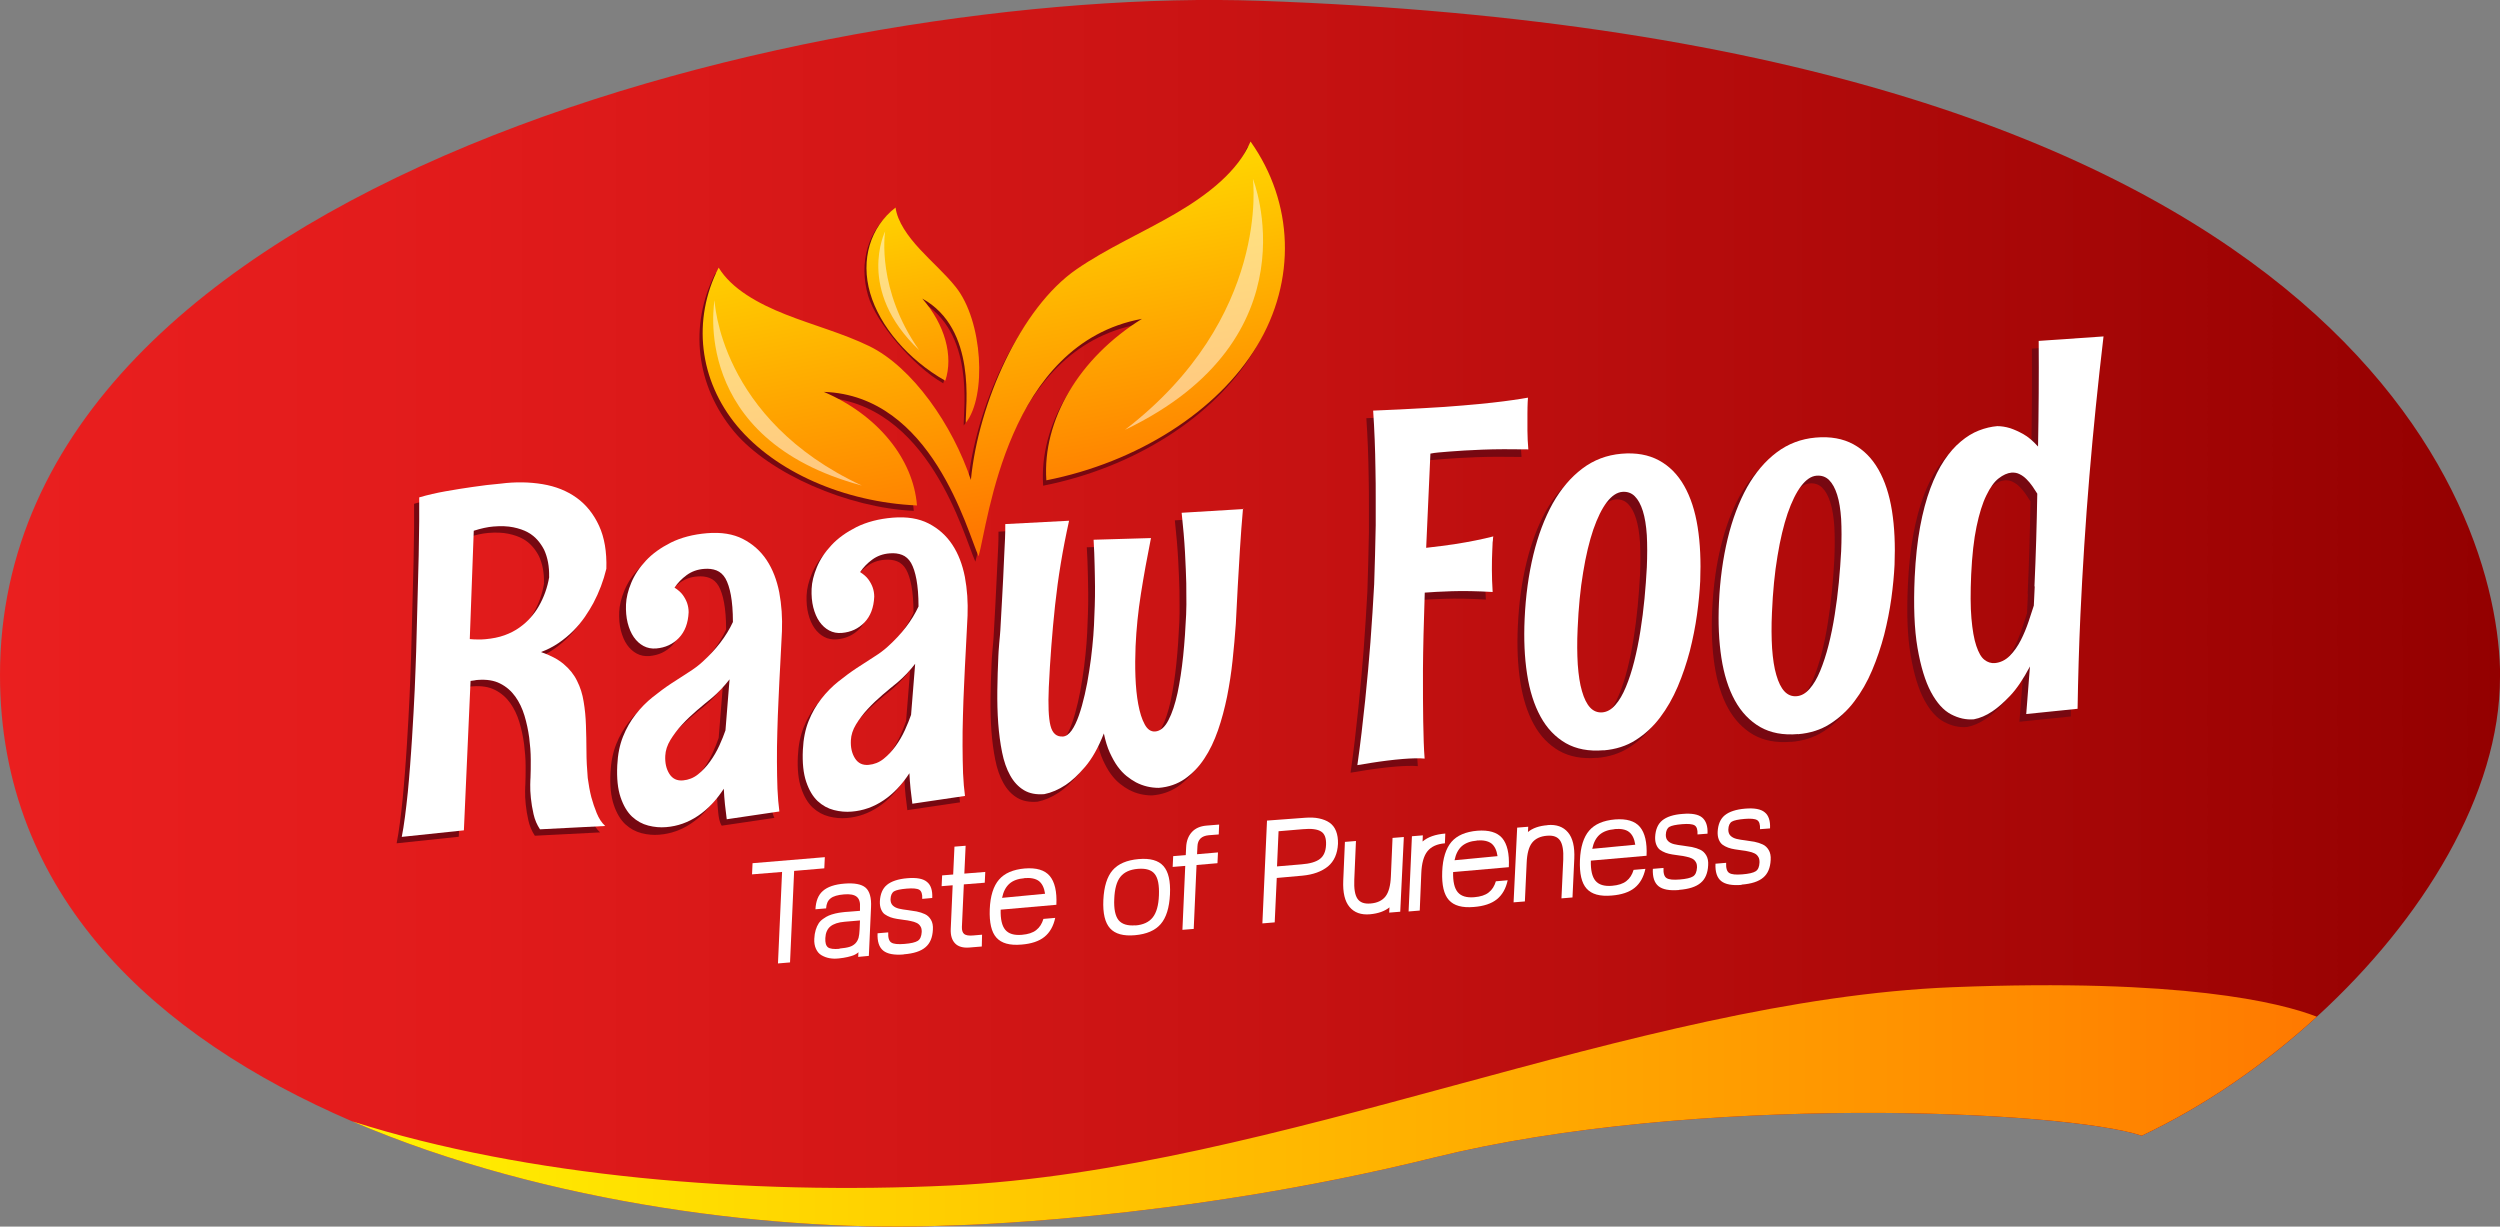 <svg xmlns="http://www.w3.org/2000/svg" xmlns:xlink="http://www.w3.org/1999/xlink" viewBox="0 0 194.77 95.56"><rect x="0" y="0" width="194.77" height="95.56" fill="#808080" stroke="none"/><defs><style>.h,.i{fill:#fff;}.i{opacity:.5;}.j{fill:url(#f);}.k{fill:url(#g);}.l{fill:url(#d);}.m{fill:url(#e);}.n{fill:#770811;}</style><linearGradient id="d" x1="0" y1="47.78" x2="194.77" y2="47.78" gradientTransform="matrix(1, 0, 0, 1, 0, 0)" gradientUnits="userSpaceOnUse"><stop offset="0" stop-color="#ea1f1f"></stop><stop offset=".19" stop-color="#e11b1b"></stop><stop offset=".49" stop-color="#c91313"></stop><stop offset=".87" stop-color="#a20505"></stop><stop offset="1" stop-color="#930000"></stop></linearGradient><linearGradient id="e" x1="27.47" y1="86.16" x2="180.5" y2="86.16" gradientTransform="matrix(1, 0, 0, 1, 0, 0)" gradientUnits="userSpaceOnUse"><stop offset="0" stop-color="#fff200"></stop><stop offset="1" stop-color="#ff7900"></stop></linearGradient><linearGradient id="f" x1="3.05" y1="5.43" x2="12.65" y2="47.17" gradientTransform="translate(66.13 3.11) rotate(2.45)" gradientUnits="userSpaceOnUse"><stop offset="0" stop-color="#fff200"></stop><stop offset=".66" stop-color="#ff7900"></stop></linearGradient><linearGradient id="g" x1="8.7" y1="4.13" x2="18.3" y2="45.87" gradientTransform="translate(66.13 3.11) rotate(2.45)" gradientUnits="userSpaceOnUse"><stop offset="0" stop-color="#fff200"></stop><stop offset=".78" stop-color="#ff7900"></stop></linearGradient></defs><g id="a"></g><g id="b"><g id="c"><g><path class="l" d="M194.77,52.77c0,9.07-6,18.89-14.27,26.44-4.14,3.79-8.84,7.01-13.64,9.27-6.01-2-34.92-3.3-55.13,1.7-20.21,5.01-37.92,5.3-37.92,5.3-12.77,.55-31.13-1.59-46.34-8.11-.01,0-.03,0-.04-.01C12.12,80.77,0,69.75,0,52.59,0,13.77,64.59-1.1,98.07,.06c84.08,2.92,96.71,39.1,96.71,52.7Z"></path><path class="m" d="M180.5,79.21c-4.14,3.79-8.84,7.01-13.64,9.27-6.01-2-34.92-3.3-55.13,1.7-20.21,5.01-37.92,5.3-37.92,5.3-12.77,.55-31.13-1.59-46.34-8.11,13.56,4.31,30.74,5.74,46.56,4.99,25.47-1.2,53.27-14.46,78.12-15.45,17.81-.7,25.46,1.18,28.35,2.3Z"></path><g><g><path class="h" d="M60.61,75.06l.32-7.13-2.34,.19,.04-.87,5.63-.47-.04,.87-2.35,.2-.32,7.13-.94,.08Z"></path><path class="h" d="M65.34,74.67c-.26,.03-.5,.02-.72-.02-.22-.04-.43-.12-.62-.23-.19-.11-.33-.28-.43-.5-.1-.22-.15-.49-.13-.79,.01-.25,.05-.48,.11-.68,.06-.2,.14-.37,.23-.51,.09-.14,.21-.26,.36-.36,.15-.11,.29-.19,.43-.25s.3-.11,.5-.16c.2-.04,.38-.08,.52-.09,.15-.02,.33-.04,.55-.05l.86-.07v-.25c.03-.41-.06-.69-.26-.85-.2-.16-.53-.22-.99-.18-.48,.04-.83,.14-1.04,.31-.22,.17-.33,.43-.35,.78l-.83,.07c.03-.64,.22-1.12,.58-1.43,.36-.32,.92-.51,1.68-.57,.77-.06,1.32,.04,1.64,.31,.32,.27,.47,.79,.43,1.54l-.17,3.78-.83,.08,.02-.38s-.01,.03-.03,.04c-.01,.02-.06,.05-.12,.09-.07,.05-.15,.09-.25,.13-.1,.04-.25,.08-.45,.13-.2,.05-.43,.08-.68,.11Zm.06-.77c.32-.03,.59-.07,.78-.13,.2-.06,.35-.16,.47-.28,.12-.13,.19-.27,.24-.43,.04-.16,.07-.38,.08-.64l.03-.71-1.18,.1c-.51,.04-.89,.17-1.13,.37-.24,.2-.37,.5-.39,.9-.02,.36,.05,.6,.2,.72,.15,.12,.45,.16,.91,.12Z"></path><path class="h" d="M70.4,74.36c-.74,.06-1.27-.04-1.59-.3-.32-.26-.47-.71-.44-1.35l.83-.07c-.02,.41,.06,.68,.24,.79,.18,.12,.52,.15,1.02,.11,.51-.04,.85-.12,1.04-.24,.19-.12,.29-.35,.31-.7,0-.17-.02-.32-.1-.43-.07-.12-.17-.21-.3-.27-.13-.06-.27-.11-.44-.14-.17-.04-.34-.07-.53-.09-.18-.02-.37-.05-.55-.08-.18-.03-.36-.07-.52-.13s-.31-.14-.44-.23c-.13-.09-.22-.23-.29-.4-.07-.17-.1-.38-.09-.61,.03-.57,.21-1,.55-1.28,.34-.28,.87-.46,1.59-.52,.71-.06,1.22,.03,1.52,.28,.31,.24,.45,.67,.42,1.26l-.78,.07c.02-.37-.06-.61-.23-.71-.17-.1-.5-.13-.97-.09-.49,.04-.82,.11-.99,.21s-.27,.31-.28,.62c0,.2,.05,.36,.17,.48,.12,.12,.28,.2,.48,.25,.2,.05,.42,.08,.66,.11,.24,.03,.48,.07,.72,.11,.24,.05,.46,.12,.65,.21,.2,.09,.35,.24,.47,.44,.12,.2,.17,.46,.15,.77-.03,.61-.22,1.07-.58,1.37-.36,.31-.92,.49-1.69,.55Z"></path><path class="h" d="M75.52,73.82c-.49,.04-.87-.07-1.11-.32-.25-.26-.36-.63-.34-1.12l.15-3.41-.86,.07,.04-.84,.86-.07,.1-2.17,.87-.07-.1,2.17,1.63-.13-.04,.84-1.63,.13-.15,3.31c-.01,.27,.05,.45,.18,.56,.13,.1,.37,.14,.69,.11l.7-.06-.02,.92-.97,.08Z"></path><path class="h" d="M82.3,70.49l-4.34,.38c-.02,.74,.1,1.26,.36,1.57,.26,.31,.69,.44,1.29,.39,.48-.04,.86-.16,1.12-.37,.27-.21,.45-.5,.56-.87l.92-.08c-.14,.65-.42,1.14-.84,1.48-.42,.34-1.02,.54-1.79,.6-.91,.08-1.56-.1-1.95-.54-.39-.43-.56-1.17-.52-2.21s.29-1.81,.72-2.31c.43-.5,1.1-.79,2.01-.87,.9-.07,1.55,.12,1.94,.58s.57,1.21,.52,2.25Zm-2.49-2.07c-.5,.04-.89,.18-1.17,.43-.28,.25-.47,.61-.57,1.1l3.35-.32c-.07-.47-.23-.79-.48-.99-.26-.19-.63-.27-1.13-.23Z"></path><path class="h" d="M88.43,72.86c-.91,.08-1.56-.1-1.95-.54-.39-.43-.57-1.17-.52-2.21s.29-1.81,.72-2.31c.43-.5,1.11-.79,2.02-.87,.91-.08,1.55,.1,1.94,.54,.39,.44,.56,1.17,.51,2.21s-.29,1.81-.72,2.31c-.43,.5-1.1,.79-2.01,.87Zm.03-.76c.61-.05,1.06-.26,1.35-.63,.29-.37,.45-.94,.48-1.72,.03-.78-.07-1.34-.33-1.66-.25-.32-.69-.45-1.31-.4-.62,.05-1.07,.26-1.36,.62-.29,.36-.45,.94-.48,1.72-.04,.78,.08,1.33,.33,1.65,.26,.32,.7,.46,1.31,.41Z"></path><path class="h" d="M92.12,72.44l.22-4.98-.98,.08,.04-.84,.98-.08,.03-.61c.02-.49,.17-.88,.44-1.18,.27-.3,.66-.47,1.15-.51l.98-.08-.03,.77-.77,.06c-.57,.05-.87,.34-.89,.87l-.03,.61,1.63-.14-.04,.84-1.63,.14-.22,4.98-.87,.07Z"></path><path class="h" d="M98.35,71.93l.36-8,2.96-.22c.41-.03,.77-.02,1.09,.05s.59,.17,.82,.33c.23,.16,.4,.38,.51,.66,.11,.28,.16,.61,.15,.99h0c-.04,.77-.3,1.36-.78,1.76-.49,.4-1.15,.64-1.98,.72l-2.01,.18-.16,3.46-.95,.08Zm1.14-4.43l1.9-.16c.66-.05,1.14-.19,1.44-.42,.3-.23,.46-.59,.48-1.11s-.11-.86-.39-1.03c-.28-.18-.75-.24-1.41-.18l-1.9,.16-.12,2.74Z"></path><path class="h" d="M106.73,71.23c-.69,.06-1.22-.13-1.59-.57-.37-.44-.53-1.12-.49-2.06l.13-3.01,.86-.07-.13,3.01c-.03,.7,.05,1.2,.25,1.49,.2,.29,.53,.41,1.01,.37,.53-.04,.92-.23,1.17-.55,.25-.32,.39-.84,.42-1.55l.13-3.01,.88-.07-.28,5.82-.86,.07,.02-.41c-.37,.3-.87,.48-1.52,.54Z"></path><path class="h" d="M109.74,71.02l.26-5.87,.85-.07-.02,.48c.41-.35,1-.56,1.77-.62l-.03,.76c-.62,.05-1.07,.26-1.36,.62-.29,.36-.45,.94-.48,1.72l-.12,2.9-.86,.07Z"></path><path class="h" d="M117.55,67.56l-4.34,.38c-.02,.74,.1,1.26,.36,1.57s.69,.44,1.29,.39c.48-.04,.86-.16,1.12-.37,.27-.21,.45-.5,.56-.87l.92-.08c-.14,.65-.42,1.14-.84,1.48-.42,.34-1.02,.54-1.79,.6-.91,.08-1.56-.1-1.95-.54-.39-.43-.56-1.17-.52-2.21s.29-1.81,.72-2.32c.43-.5,1.1-.79,2.01-.87,.9-.07,1.55,.12,1.94,.57,.39,.46,.57,1.21,.52,2.25Zm-2.49-2.07c-.5,.04-.89,.19-1.17,.43-.28,.25-.47,.61-.57,1.1l3.35-.32c-.07-.47-.23-.79-.48-.99-.26-.19-.63-.27-1.13-.23Z"></path><path class="h" d="M120.57,64.28c.69-.06,1.22,.13,1.59,.57,.37,.44,.53,1.12,.49,2.05l-.14,3.02-.86,.07,.14-3.02c.03-.7-.05-1.2-.25-1.49-.2-.29-.53-.41-1.01-.37-.53,.04-.92,.23-1.17,.55s-.39,.84-.42,1.55l-.14,3.02-.88,.07,.28-5.82,.86-.07-.02,.41c.36-.3,.87-.48,1.52-.53Z"></path><path class="h" d="M128.28,66.67l-4.34,.38c-.02,.74,.1,1.26,.36,1.57s.69,.44,1.29,.39c.48-.04,.86-.16,1.12-.37,.27-.21,.45-.5,.56-.87l.92-.08c-.14,.65-.42,1.14-.84,1.48s-1.02,.54-1.79,.6c-.91,.08-1.56-.1-1.95-.54-.39-.43-.56-1.17-.52-2.21s.29-1.81,.72-2.31c.43-.5,1.1-.79,2.01-.87,.9-.07,1.55,.12,1.94,.58,.39,.46,.57,1.21,.52,2.25Zm-2.49-2.07c-.5,.04-.89,.19-1.17,.43-.28,.25-.47,.61-.57,1.1l3.35-.32c-.07-.47-.23-.79-.48-.99s-.63-.27-1.13-.23Z"></path><path class="h" d="M130.8,69.34c-.74,.06-1.27-.04-1.59-.3-.32-.26-.47-.71-.44-1.35l.83-.07c-.02,.41,.06,.68,.24,.79,.18,.12,.52,.15,1.02,.11,.51-.04,.85-.12,1.04-.24,.19-.12,.29-.35,.31-.7,0-.17-.02-.32-.1-.43-.07-.12-.17-.21-.3-.27-.13-.06-.27-.11-.44-.14-.17-.04-.34-.07-.53-.09-.18-.02-.37-.05-.55-.08s-.36-.07-.52-.13-.31-.14-.44-.23c-.13-.1-.22-.23-.29-.4-.07-.17-.1-.38-.09-.61,.03-.57,.21-1,.55-1.28,.34-.28,.87-.46,1.59-.51,.71-.06,1.22,.03,1.52,.28s.45,.67,.42,1.26l-.78,.06c.02-.37-.06-.61-.23-.71-.17-.1-.5-.13-.97-.09-.49,.04-.82,.11-.99,.21-.17,.1-.27,.31-.28,.62,0,.2,.05,.36,.17,.48,.12,.12,.28,.2,.48,.25,.2,.05,.42,.08,.66,.11,.24,.03,.48,.07,.72,.11,.24,.05,.46,.12,.65,.21,.2,.09,.35,.24,.47,.44,.12,.2,.17,.46,.15,.77-.03,.61-.22,1.07-.58,1.37-.36,.31-.92,.49-1.69,.55Z"></path><path class="h" d="M135.68,68.94c-.74,.06-1.27-.04-1.59-.3-.32-.26-.47-.71-.44-1.35l.83-.07c-.02,.41,.06,.68,.24,.79,.18,.12,.52,.15,1.02,.11,.51-.04,.85-.12,1.04-.24,.19-.12,.29-.35,.3-.7,0-.17-.02-.32-.1-.43-.07-.12-.17-.21-.3-.27-.13-.06-.27-.11-.44-.14-.17-.04-.34-.07-.53-.09-.18-.02-.37-.05-.55-.08-.18-.03-.36-.07-.52-.13-.17-.06-.31-.14-.44-.23-.13-.1-.22-.23-.29-.4-.07-.17-.1-.38-.09-.61,.03-.57,.21-1,.55-1.28,.34-.28,.87-.46,1.59-.52,.71-.06,1.22,.03,1.52,.28,.31,.24,.45,.67,.42,1.26l-.78,.06c.02-.37-.06-.61-.23-.71-.17-.1-.5-.13-.97-.09-.49,.04-.82,.11-.99,.21-.17,.1-.27,.31-.28,.62,0,.2,.05,.36,.17,.48,.12,.12,.28,.2,.48,.25,.2,.05,.42,.08,.66,.11,.24,.03,.48,.07,.72,.11,.24,.05,.46,.12,.65,.21,.2,.09,.35,.24,.47,.44s.17,.46,.15,.77c-.03,.61-.22,1.07-.58,1.37-.36,.31-.92,.49-1.69,.55Z"></path></g><g><path class="n" d="M41.67,65.11c-.23-.34-.4-.73-.5-1.17-.1-.44-.17-.86-.21-1.26-.04-.4-.06-.75-.05-1.05s.01-.48,.02-.54c.02-.4,.02-.87,.02-1.42,0-.55-.05-1.12-.12-1.7-.08-.58-.2-1.16-.37-1.72-.17-.56-.41-1.06-.72-1.49-.31-.43-.7-.77-1.18-1.01-.47-.24-1.05-.33-1.72-.28-.09,0-.19,.02-.29,.04-.1,.02-.2,.03-.29,.04l-.52,11.64-4.84,.51c.09-.44,.17-.96,.25-1.56s.15-1.23,.22-1.9c.06-.67,.13-1.37,.18-2.09,.06-.72,.1-1.44,.15-2.13,.04-.7,.08-1.37,.12-2.03,.03-.65,.06-1.24,.09-1.77,.02-.4,.04-.98,.07-1.76,.03-.77,.06-1.64,.08-2.6,.03-.96,.05-1.98,.08-3.04,.03-1.06,.06-2.08,.08-3.06,.02-.98,.03-1.86,.04-2.66,0-.8,0-1.42,0-1.85,.65-.19,1.34-.35,2.08-.48,.74-.13,1.42-.24,2.06-.33,.74-.11,1.47-.2,2.19-.26,1.17-.15,2.26-.13,3.28,.04,1.02,.17,1.9,.52,2.65,1.06,.75,.54,1.33,1.27,1.75,2.18,.42,.91,.61,2.03,.57,3.35-.23,.95-.57,1.84-1.01,2.67-.19,.35-.41,.71-.67,1.09-.26,.37-.55,.73-.89,1.07-.34,.34-.71,.65-1.13,.94-.42,.29-.89,.53-1.39,.72,.73,.25,1.32,.56,1.77,.94,.45,.38,.8,.81,1.04,1.31,.25,.49,.42,1.03,.51,1.61,.1,.58,.16,1.2,.18,1.85,.02,.65,.04,1.32,.04,2.01s.04,1.38,.1,2.09c.07,.53,.16,1.03,.28,1.5,.11,.41,.25,.82,.42,1.24s.39,.75,.66,1l-5.09,.26Zm.71-19.67c.02-.8-.11-1.5-.39-2.11-.13-.25-.29-.5-.5-.74-.21-.24-.46-.45-.77-.62-.31-.17-.69-.3-1.13-.39-.44-.09-.96-.11-1.56-.06-.46,.04-.96,.15-1.52,.33l-.31,8.44c.21,.02,.42,.03,.63,.03,.21,0,.4,0,.58-.02,.56-.05,1.06-.15,1.5-.31,.44-.16,.83-.36,1.16-.6,.34-.24,.63-.5,.87-.78,.25-.28,.46-.57,.63-.87,.4-.69,.68-1.46,.82-2.3Z"></path><path class="n" d="M56.23,64.33c-.19-.29-.24-.67-.28-1.07-.04-.39-.07-.8-.09-1.22-.58,.89-1.25,1.6-2.01,2.11-.77,.52-1.6,.81-2.48,.88-.46,.04-.92,0-1.39-.12-.47-.12-.89-.35-1.27-.7-.37-.35-.67-.85-.89-1.5-.22-.65-.31-1.48-.26-2.5,.04-.85,.19-1.59,.45-2.24s.59-1.22,.99-1.73c.39-.5,.83-.95,1.32-1.34s.96-.74,1.43-1.05c.47-.31,.93-.6,1.36-.88,.43-.27,.79-.54,1.07-.8,.53-.48,1-.98,1.4-1.5,.4-.52,.73-1.06,.99-1.62,0-.86-.06-1.55-.16-2.1-.1-.54-.24-.97-.42-1.29-.18-.31-.42-.52-.7-.63-.28-.11-.6-.15-.96-.12-.54,.04-.99,.21-1.37,.49-.38,.28-.69,.6-.94,.97,.28,.18,.5,.37,.65,.58,.15,.21,.26,.42,.33,.62,.08,.23,.12,.47,.12,.72-.04,.85-.29,1.51-.76,2-.47,.49-1.06,.76-1.76,.82-.36,.03-.69-.03-.99-.19-.3-.16-.55-.39-.76-.69-.21-.3-.37-.68-.48-1.11-.11-.44-.15-.92-.13-1.44,.02-.52,.16-1.09,.41-1.69,.25-.6,.63-1.18,1.14-1.72,.51-.55,1.16-1.01,1.95-1.41,.79-.39,1.73-.64,2.82-.73,1.1-.09,2.03,.06,2.79,.45,.76,.39,1.38,.94,1.85,1.65,.47,.71,.79,1.55,.98,2.51,.18,.97,.25,1.97,.21,3.02-.04,.78-.08,1.64-.13,2.56-.05,.92-.1,1.87-.14,2.84-.04,.81-.07,1.62-.09,2.43-.02,.81-.04,1.59-.03,2.34,0,.75,.02,1.46,.04,2.12,.03,.66,.08,1.25,.29,1.67l-4.06,.6Zm.09-10.83c-.43,.56-.89,1.04-1.37,1.45-.36,.29-.75,.61-1.17,.97s-.81,.73-1.17,1.12c-.36,.39-.66,.79-.91,1.2-.25,.41-.38,.82-.4,1.23-.03,.56,.08,1.03,.32,1.41,.24,.38,.59,.55,1.06,.51,.43-.04,.82-.19,1.17-.47,.35-.28,.66-.61,.94-1,.28-.39,.52-.8,.72-1.24,.2-.44,.36-.84,.48-1.19l.32-3.99Z"></path><path class="n" d="M70.69,63.12c-.05-.38-.1-.77-.14-1.16-.04-.39-.07-.8-.09-1.22-.58,.89-1.25,1.6-2.01,2.11-.77,.52-1.6,.81-2.48,.88-.46,.04-.92,0-1.39-.12-.47-.12-.89-.35-1.27-.7-.37-.35-.67-.85-.89-1.5-.22-.65-.31-1.48-.26-2.5,.04-.85,.19-1.59,.45-2.24s.59-1.22,.99-1.73c.39-.5,.83-.95,1.32-1.34s.96-.74,1.43-1.05c.47-.31,.93-.6,1.36-.88,.43-.27,.79-.54,1.07-.8,.53-.48,1-.98,1.4-1.5,.4-.52,.73-1.06,.99-1.62,0-.86-.06-1.55-.16-2.1-.1-.54-.24-.97-.42-1.29-.18-.31-.42-.52-.7-.63-.28-.11-.6-.15-.96-.12-.54,.04-.99,.21-1.37,.49-.38,.28-.69,.6-.94,.97,.28,.18,.5,.37,.65,.58,.15,.21,.26,.42,.33,.62,.08,.23,.12,.47,.12,.72-.04,.85-.29,1.51-.76,2-.47,.49-1.06,.76-1.76,.82-.36,.03-.69-.03-.99-.19-.3-.16-.55-.39-.76-.69-.21-.3-.37-.68-.48-1.11-.11-.44-.15-.92-.13-1.44,.02-.52,.16-1.09,.41-1.69,.25-.6,.63-1.18,1.14-1.72,.51-.55,1.16-1.01,1.95-1.41,.79-.39,1.73-.64,2.82-.73,1.1-.09,2.03,.06,2.79,.45,.76,.39,1.38,.94,1.85,1.65,.47,.71,.79,1.55,.98,2.51,.18,.97,.25,1.97,.21,3.02-.04,.78-.08,1.64-.13,2.56-.05,.92-.1,1.87-.14,2.84-.04,.81-.07,1.62-.09,2.43-.02,.81-.04,1.59-.03,2.34,0,.75,.02,1.46,.04,2.12,.03,.66,.08,1.25,.15,1.76l-4.06,.6Zm.23-10.92c-.43,.56-.89,1.04-1.37,1.45-.36,.29-.75,.61-1.17,.97s-.81,.73-1.17,1.12c-.36,.39-.66,.79-.91,1.2-.25,.41-.38,.82-.4,1.23-.03,.56,.08,1.03,.32,1.41,.24,.38,.59,.55,1.06,.51,.43-.04,.82-.19,1.17-.47,.35-.28,.66-.61,.94-1,.28-.39,.52-.8,.72-1.24,.2-.44,.36-.84,.48-1.19l.32-3.99Z"></path><path class="n" d="M96.31,40.2c-.1,1.07-.17,2.15-.24,3.21-.07,1.07-.12,2.03-.17,2.89-.06,1.01-.11,1.98-.15,2.9-.06,.91-.15,1.85-.25,2.82-.1,.97-.25,1.92-.43,2.84-.19,.92-.42,1.8-.71,2.63-.29,.83-.64,1.57-1.07,2.21-.42,.64-.93,1.16-1.51,1.57-.58,.4-1.26,.64-2.03,.7-.63,0-1.22-.14-1.78-.43-.24-.13-.48-.29-.73-.49-.25-.2-.48-.45-.7-.75-.22-.3-.42-.67-.61-1.08-.19-.42-.34-.91-.46-1.49-.43,1.1-.92,1.97-1.46,2.6-.54,.63-1.04,1.1-1.51,1.41-.56,.37-1.12,.61-1.67,.72-.63,.05-1.16-.05-1.59-.31-.43-.26-.79-.64-1.07-1.15-.28-.5-.49-1.1-.63-1.8-.14-.7-.24-1.45-.3-2.26-.06-.82-.08-1.67-.07-2.56,.01-.89,.04-1.78,.08-2.67,.01-.3,.03-.51,.04-.64s.02-.26,.03-.39c.01-.13,.03-.31,.05-.54,.02-.23,.05-.59,.07-1.08,.03-.49,.06-1.15,.11-1.98,.05-1.04,.1-1.96,.16-3.29,.02-.42,.04-.84,.06-1.24,.02-.4,.02-.78,.02-1.13l4.97-.26c-.5,2.25-.86,4.44-1.09,6.58-.23,2.14-.39,4.28-.49,6.4-.06,1.38-.02,2.38,.13,2.98,.15,.61,.48,.89,.99,.85,.23-.02,.45-.18,.66-.47,.21-.3,.39-.68,.56-1.16,.17-.48,.32-1.02,.46-1.63,.14-.61,.26-1.23,.35-1.86,.1-.63,.18-1.26,.24-1.87,.06-.61,.11-1.17,.13-1.67,.02-.52,.04-1.03,.06-1.51,.02-.49,.02-.99,.02-1.52,0-.53-.02-1.08-.03-1.67-.01-.59-.04-1.25-.08-1.97l4.47-.13c-.3,1.49-.56,2.93-.78,4.32-.22,1.39-.36,2.76-.42,4.12-.03,.77-.04,1.56-.01,2.35,.03,.8,.1,1.52,.22,2.16,.12,.64,.28,1.16,.5,1.56,.21,.4,.49,.58,.81,.56,.41-.03,.76-.33,1.04-.88,.29-.55,.52-1.26,.71-2.12,.18-.86,.33-1.83,.44-2.9,.11-1.07,.18-2.14,.23-3.21,0-.11,.01-.38,.02-.8,0-.42,0-.97-.01-1.65-.02-.68-.05-1.48-.1-2.41-.05-.93-.14-1.95-.26-3.07l4.81-.29Z"></path><path class="n" d="M118.53,35.6c-1.35-.02-2.53-.02-3.54,.02-1.01,.04-1.88,.09-2.61,.15-.33,.03-.6,.05-.83,.07-.23,.02-.44,.05-.64,.09l-.33,7.34c.81-.09,1.53-.19,2.18-.28,.64-.1,1.19-.2,1.64-.29,.53-.11,1-.21,1.41-.32-.02,.09-.03,.19-.03,.3-.02,.1-.03,.22-.03,.36,0,.14-.01,.29-.02,.47-.02,.4-.03,.87-.03,1.43,0,.55,.02,1.14,.06,1.77-1.23-.07-2.29-.09-3.19-.06-.9,.03-1.6,.07-2.1,.11-.08,2.38-.13,4.39-.14,6.03,0,1.64,0,2.97,.02,3.99,.02,1.2,.05,2.17,.11,2.91-.22-.02-.48-.03-.77-.02s-.6,.02-.93,.05c-.41,.03-.82,.08-1.24,.13-.42,.05-.8,.11-1.14,.16-.4,.07-.79,.13-1.16,.19,.12-.84,.23-1.69,.33-2.54,.1-.85,.19-1.69,.28-2.52,.08-.83,.16-1.62,.23-2.38,.07-.76,.13-1.48,.18-2.15,.12-1.57,.21-3.08,.29-4.51,.05-1.49,.09-3.02,.12-4.59,0-.89,0-1.35,0-2.11,0-.74,0-1.49-.02-2.26-.01-.77-.03-1.54-.06-2.31-.03-.77-.07-1.52-.12-2.25,1.46-.06,2.76-.12,3.91-.19,1.15-.06,2.17-.13,3.07-.21,.89-.07,1.65-.15,2.3-.22,.64-.07,1.17-.14,1.58-.2,.48-.07,.88-.13,1.2-.19,0-.01,0,.1-.02,.34-.01,.24-.02,.55-.02,.93s0,.82,0,1.3,.03,.97,.07,1.46Z"></path><path class="n" d="M124.41,59.04c-1.16,.1-2.14-.09-2.95-.55-.81-.47-1.47-1.15-1.97-2.07-.5-.91-.85-2.02-1.05-3.32-.2-1.3-.26-2.73-.19-4.28,.09-1.95,.32-3.54,.68-5.01,.37-1.53,.88-2.86,1.51-4,.64-1.13,1.41-2.04,2.3-2.71,.9-.68,1.91-1.06,3.05-1.16,1.14-.1,2.12,.08,2.93,.52,.81,.44,1.46,1.1,1.96,1.98,.5,.88,.85,1.95,1.05,3.21,.2,1.26,.26,2.66,.2,4.21-.04,.8-.12,1.67-.25,2.61-.13,.94-.32,1.89-.56,2.84-.25,.95-.56,1.87-.94,2.77-.38,.89-.84,1.7-1.38,2.41-.54,.72-1.18,1.3-1.9,1.76-.72,.46-1.55,.72-2.49,.8Zm3.36-14.22c.04-.95,.04-1.79,0-2.54-.05-.75-.15-1.37-.31-1.88-.16-.51-.37-.89-.63-1.15-.26-.26-.59-.37-.97-.34-.42,.04-.82,.3-1.21,.81-.38,.5-.73,1.21-1.05,2.13-.31,.92-.58,2.03-.79,3.33-.22,1.3-.36,2.76-.43,4.38-.05,1.05-.04,1.98,.01,2.8,.06,.82,.16,1.51,.33,2.08,.16,.56,.37,.99,.63,1.27,.26,.28,.58,.41,.95,.38,.37-.03,.71-.22,1.02-.58,.31-.35,.58-.82,.82-1.4s.46-1.24,.65-2c.19-.75,.35-1.54,.48-2.37,.13-.82,.24-1.66,.32-2.51,.08-.85,.14-1.66,.18-2.42Z"></path><path class="n" d="M139.55,57.79c-1.16,.1-2.14-.09-2.95-.55-.81-.47-1.47-1.16-1.97-2.07-.5-.91-.85-2.02-1.05-3.32-.2-1.3-.26-2.73-.19-4.28,.09-1.95,.32-3.54,.68-5.01,.37-1.53,.88-2.86,1.51-4,.64-1.13,1.41-2.04,2.3-2.71,.9-.68,1.91-1.06,3.05-1.16,1.14-.1,2.12,.08,2.93,.52,.81,.44,1.46,1.1,1.96,1.98,.5,.88,.85,1.95,1.05,3.21,.2,1.26,.26,2.66,.2,4.21-.04,.8-.12,1.67-.25,2.61-.13,.94-.32,1.89-.56,2.84-.25,.95-.56,1.87-.94,2.77s-.84,1.7-1.38,2.41c-.54,.72-1.18,1.3-1.9,1.76-.72,.46-1.55,.72-2.49,.8Zm3.36-14.22c.04-.95,.04-1.79,0-2.54-.05-.75-.15-1.37-.31-1.88-.16-.51-.37-.89-.63-1.15-.26-.26-.59-.37-.97-.34-.42,.03-.82,.3-1.21,.81-.38,.5-.73,1.21-1.05,2.13-.31,.92-.58,2.03-.79,3.33-.22,1.3-.36,2.76-.43,4.38-.05,1.05-.04,1.98,.01,2.8,.06,.82,.16,1.51,.33,2.08,.16,.56,.37,.99,.63,1.27,.26,.28,.58,.41,.95,.38,.37-.03,.71-.22,1.02-.58,.31-.35,.58-.82,.82-1.4,.24-.58,.46-1.25,.65-2,.19-.75,.35-1.54,.48-2.37,.13-.82,.24-1.66,.32-2.51,.08-.85,.14-1.66,.18-2.42Z"></path><path class="n" d="M163.35,26.82c-.43,3.66-.8,7.28-1.1,10.87-.3,3.59-.53,7.21-.7,10.84-.11,2.43-.18,4.86-.22,7.29l-4,.41,.29-3.71c-.51,.97-1.02,1.73-1.53,2.27-.51,.54-.98,.95-1.4,1.23-.49,.33-.97,.53-1.44,.62-.6,.05-1.19-.08-1.78-.39-.59-.31-1.11-.89-1.56-1.73-.45-.84-.8-1.99-1.05-3.44-.27-1.58-.32-3.35-.22-5.52,.07-1.47,.21-2.77,.42-3.91,.21-1.14,.48-2.14,.8-3,.32-.86,.68-1.58,1.08-2.18,.4-.6,.83-1.09,1.29-1.47,.45-.38,.92-.67,1.41-.86,.49-.19,.96-.3,1.43-.34,.31,0,.65,.05,1.01,.16,.3,.1,.64,.25,1.02,.46,.38,.21,.76,.54,1.15,.97,.05-2.76,.07-5.5,.05-8.23l5.06-.35Zm-5.38,19.46c.11-2.4,.18-4.81,.22-7.22-.12-.19-.25-.38-.38-.58-.14-.2-.29-.38-.46-.55-.17-.17-.35-.3-.54-.39-.19-.1-.4-.13-.62-.12-.33,.03-.66,.18-1.01,.45s-.66,.71-.96,1.33c-.3,.61-.55,1.42-.76,2.42-.21,1-.35,2.24-.42,3.74-.06,1.38-.06,2.52,.02,3.42,.08,.9,.2,1.61,.38,2.14s.38,.89,.63,1.08c.25,.2,.52,.28,.81,.26,.44-.04,.83-.23,1.17-.57,.34-.34,.62-.75,.86-1.22,.24-.47,.43-.94,.6-1.44,.16-.49,.3-.91,.41-1.25l.07-1.49Z"></path></g><g><path class="h" d="M42.07,64.61c-.23-.34-.4-.73-.5-1.17-.1-.44-.17-.86-.21-1.26-.04-.4-.06-.75-.05-1.05s.01-.48,.02-.54c.02-.4,.02-.87,.02-1.42,0-.55-.05-1.12-.12-1.7-.08-.58-.2-1.16-.37-1.72-.17-.56-.41-1.06-.72-1.49-.31-.43-.7-.77-1.18-1.01-.47-.24-1.05-.33-1.72-.28-.09,0-.19,.02-.29,.04-.1,.02-.2,.03-.29,.04l-.52,11.64-4.84,.51c.09-.44,.17-.96,.25-1.56s.15-1.23,.22-1.9c.06-.67,.13-1.37,.18-2.09,.06-.72,.1-1.44,.15-2.13,.04-.7,.08-1.37,.12-2.03,.03-.65,.06-1.24,.09-1.77,.02-.4,.04-.98,.07-1.76,.03-.77,.06-1.64,.08-2.6,.03-.96,.05-1.98,.08-3.04,.03-1.06,.06-2.08,.08-3.06,.02-.98,.03-1.86,.04-2.66,0-.8,0-1.42,0-1.85,.65-.19,1.34-.35,2.08-.48,.74-.13,1.42-.24,2.06-.33,.74-.11,1.47-.2,2.19-.26,1.17-.15,2.26-.13,3.28,.04,1.02,.17,1.9,.52,2.65,1.06,.75,.54,1.33,1.27,1.75,2.18,.42,.91,.61,2.03,.57,3.35-.23,.95-.57,1.84-1.01,2.67-.19,.35-.41,.71-.67,1.09-.26,.37-.55,.73-.89,1.07-.34,.34-.71,.65-1.13,.94-.42,.29-.89,.53-1.39,.72,.73,.25,1.32,.56,1.77,.94,.45,.38,.8,.81,1.04,1.31,.25,.49,.42,1.03,.51,1.61,.1,.58,.16,1.2,.18,1.85,.02,.65,.04,1.32,.04,2.01s.04,1.38,.1,2.09c.07,.53,.16,1.03,.28,1.5,.11,.41,.25,.82,.42,1.24s.39,.75,.66,1l-5.09,.26Zm.71-19.67c.02-.8-.11-1.5-.39-2.11-.13-.25-.29-.5-.5-.74-.21-.24-.46-.45-.77-.62-.31-.17-.69-.3-1.13-.39-.44-.09-.96-.11-1.56-.06-.46,.04-.96,.15-1.52,.33l-.31,8.44c.21,.02,.42,.03,.63,.03,.21,0,.4,0,.58-.02,.56-.05,1.06-.15,1.5-.31,.44-.16,.83-.36,1.16-.6,.34-.24,.63-.5,.87-.78,.25-.28,.46-.57,.63-.87,.4-.69,.68-1.46,.82-2.3Z"></path><path class="h" d="M56.62,63.83c-.05-.38-.1-.77-.14-1.16-.04-.39-.07-.8-.09-1.22-.58,.89-1.25,1.6-2.01,2.11-.77,.52-1.6,.81-2.48,.88-.46,.04-.92,0-1.39-.12-.47-.12-.89-.35-1.27-.7-.37-.35-.67-.85-.89-1.5-.22-.65-.31-1.48-.26-2.5,.04-.85,.19-1.59,.45-2.24s.59-1.22,.99-1.73c.39-.5,.83-.95,1.32-1.34s.96-.74,1.43-1.05c.47-.31,.93-.6,1.36-.88,.43-.27,.79-.54,1.07-.8,.53-.48,1-.98,1.4-1.5,.4-.52,.73-1.06,.99-1.62,0-.86-.06-1.55-.16-2.1-.1-.54-.24-.97-.42-1.29-.18-.31-.42-.52-.7-.63-.28-.11-.6-.15-.96-.12-.54,.04-.99,.21-1.37,.49-.38,.28-.69,.6-.94,.97,.28,.18,.5,.37,.65,.58,.15,.21,.26,.42,.33,.62,.08,.23,.12,.47,.12,.72-.04,.85-.29,1.51-.76,2-.47,.49-1.06,.76-1.76,.82-.36,.03-.69-.03-.99-.19-.3-.16-.55-.39-.76-.69-.21-.3-.37-.68-.48-1.11-.11-.44-.15-.92-.13-1.44,.02-.52,.16-1.09,.41-1.69,.25-.6,.63-1.18,1.14-1.72,.51-.55,1.16-1.01,1.95-1.41,.79-.39,1.73-.64,2.82-.73,1.1-.09,2.03,.06,2.79,.45,.76,.39,1.38,.94,1.85,1.65,.47,.71,.79,1.55,.98,2.51,.18,.97,.25,1.97,.21,3.02-.04,.78-.08,1.64-.13,2.56-.05,.92-.1,1.87-.14,2.84-.04,.81-.07,1.62-.09,2.43-.02,.81-.04,1.59-.03,2.34,0,.75,.02,1.46,.04,2.12,.03,.66,.08,1.25,.15,1.76l-4.06,.6Zm.23-10.92c-.43,.56-.89,1.04-1.37,1.45-.36,.29-.75,.61-1.17,.97s-.81,.73-1.17,1.12c-.36,.39-.66,.79-.91,1.2-.25,.41-.38,.82-.4,1.23-.03,.56,.08,1.03,.32,1.41,.24,.38,.59,.55,1.06,.51,.43-.04,.82-.19,1.17-.47,.35-.28,.66-.61,.94-1,.28-.39,.52-.8,.72-1.24,.2-.44,.36-.84,.48-1.19l.32-3.99Z"></path><path class="h" d="M71.08,62.62c-.05-.38-.1-.77-.14-1.16-.04-.39-.07-.8-.09-1.22-.58,.89-1.25,1.6-2.01,2.11-.77,.52-1.6,.81-2.48,.88-.46,.04-.92,0-1.39-.12-.47-.12-.89-.35-1.27-.7-.37-.35-.67-.85-.89-1.5-.22-.65-.31-1.48-.26-2.5,.04-.85,.19-1.59,.45-2.24s.59-1.22,.99-1.73c.39-.5,.83-.95,1.32-1.34s.96-.74,1.43-1.05c.47-.31,.93-.6,1.36-.88,.43-.27,.79-.54,1.07-.8,.53-.48,1-.98,1.4-1.5,.4-.52,.73-1.06,.99-1.62,0-.86-.06-1.55-.16-2.1-.1-.54-.24-.97-.42-1.29-.18-.31-.42-.52-.7-.63-.28-.11-.6-.15-.96-.12-.54,.04-.99,.21-1.37,.49-.38,.28-.69,.6-.94,.97,.28,.18,.5,.37,.65,.58,.15,.21,.26,.42,.33,.62,.08,.23,.12,.47,.12,.72-.04,.85-.29,1.51-.76,2-.47,.49-1.06,.76-1.76,.82-.36,.03-.69-.03-.99-.19-.3-.16-.55-.39-.76-.69-.21-.3-.37-.68-.48-1.11-.11-.44-.15-.92-.13-1.44,.02-.52,.16-1.09,.41-1.69,.25-.6,.63-1.18,1.14-1.72,.51-.55,1.16-1.01,1.95-1.41,.79-.39,1.73-.64,2.82-.73,1.1-.09,2.03,.06,2.79,.45,.76,.39,1.38,.94,1.85,1.65,.47,.71,.79,1.55,.98,2.51,.18,.97,.25,1.97,.21,3.02-.04,.78-.08,1.64-.13,2.56-.05,.92-.1,1.87-.14,2.84-.04,.81-.07,1.62-.09,2.43-.02,.81-.04,1.59-.03,2.34,0,.75,.02,1.46,.04,2.12,.03,.66,.08,1.25,.15,1.76l-4.06,.6Zm.23-10.92c-.43,.56-.89,1.04-1.37,1.45-.36,.29-.75,.61-1.17,.97s-.81,.73-1.17,1.12c-.36,.39-.66,.79-.91,1.2-.25,.41-.38,.82-.4,1.23-.03,.56,.08,1.03,.32,1.41,.24,.38,.59,.55,1.06,.51,.43-.04,.82-.19,1.17-.47,.35-.28,.66-.61,.94-1,.28-.39,.52-.8,.72-1.24,.2-.44,.36-.84,.48-1.19l.32-3.99Z"></path><path class="h" d="M96.84,39.61c-.1,1.07-.17,2.15-.24,3.21-.07,1.07-.12,2.03-.17,2.89-.06,1.01-.11,1.98-.15,2.9-.06,.91-.15,1.85-.25,2.82-.1,.97-.25,1.92-.43,2.84-.19,.92-.42,1.8-.71,2.63-.29,.83-.64,1.57-1.07,2.21-.42,.64-.93,1.16-1.51,1.57-.58,.4-1.26,.64-2.03,.7-.63,0-1.22-.14-1.78-.43-.24-.13-.48-.29-.73-.49-.25-.2-.48-.45-.7-.75-.22-.3-.42-.67-.61-1.08-.19-.42-.34-.91-.46-1.49-.43,1.1-.92,1.97-1.46,2.6-.54,.63-1.04,1.1-1.51,1.41-.56,.37-1.12,.61-1.67,.72-.63,.05-1.16-.05-1.59-.31-.43-.26-.79-.64-1.07-1.15-.28-.5-.49-1.1-.63-1.8-.14-.7-.24-1.45-.3-2.26-.06-.82-.08-1.67-.07-2.56,.01-.89,.04-1.78,.08-2.67,.01-.3,.03-.51,.04-.64s.02-.26,.03-.39c.01-.13,.03-.31,.05-.54,.02-.23,.05-.59,.07-1.08,.03-.49,.06-1.15,.11-1.98s.1-1.93,.16-3.29c.02-.42,.04-.84,.06-1.24,.02-.4,.02-.78,.02-1.13l4.97-.26c-.5,2.25-.86,4.44-1.09,6.58-.23,2.14-.39,4.28-.49,6.4-.06,1.38-.02,2.38,.13,2.98,.15,.61,.48,.89,.99,.85,.23-.02,.45-.18,.66-.47,.21-.3,.39-.68,.56-1.16,.17-.48,.32-1.02,.46-1.63,.14-.61,.26-1.23,.35-1.86,.1-.63,.18-1.26,.24-1.87,.06-.61,.11-1.17,.13-1.67,.02-.52,.04-1.03,.06-1.51,.02-.49,.02-.99,.02-1.52,0-.53-.02-1.08-.03-1.67-.01-.59-.04-1.25-.08-1.97l4.47-.13c-.3,1.49-.56,2.93-.78,4.32-.22,1.39-.36,2.76-.42,4.12-.03,.77-.04,1.56-.01,2.35,.03,.8,.1,1.52,.22,2.16,.12,.64,.28,1.16,.5,1.56,.21,.4,.49,.58,.81,.56,.41-.03,.76-.33,1.04-.88,.29-.55,.52-1.26,.71-2.12,.18-.86,.33-1.83,.44-2.9,.11-1.07,.18-2.14,.23-3.21,0-.11,.01-.38,.02-.8,0-.42,0-.97-.01-1.65-.02-.68-.05-1.48-.1-2.41-.05-.93-.14-1.95-.26-3.07l4.81-.29Z"></path><path class="h" d="M119.06,35.01c-1.35-.02-2.53-.02-3.54,.02-1.01,.04-1.88,.09-2.61,.15-.33,.03-.6,.05-.83,.07-.23,.02-.44,.05-.64,.09l-.33,7.34c.81-.09,1.53-.19,2.18-.28,.64-.1,1.19-.2,1.64-.29,.53-.11,1-.21,1.41-.32-.02,.09-.03,.19-.03,.3-.02,.1-.03,.22-.03,.36,0,.14-.01,.29-.02,.47-.02,.4-.03,.87-.03,1.43,0,.55,.02,1.14,.06,1.77-1.23-.07-2.29-.09-3.19-.06-.9,.03-1.6,.07-2.1,.11-.08,2.38-.13,4.39-.14,6.03,0,1.64,0,2.97,.02,3.99,.02,1.2,.05,2.17,.11,2.91-.22-.02-.48-.03-.77-.02s-.6,.02-.93,.05c-.41,.03-.82,.08-1.24,.13-.42,.05-.8,.11-1.14,.16-.4,.07-.79,.13-1.16,.19,.12-.84,.23-1.69,.33-2.54,.1-.85,.19-1.69,.28-2.52,.08-.83,.16-1.62,.23-2.38,.07-.76,.13-1.48,.18-2.15,.12-1.57,.21-3.08,.29-4.51,.05-1.49,.09-3.02,.12-4.59,0-.67,0-1.37,0-2.11,0-.74,0-1.49-.02-2.26-.01-.77-.03-1.54-.06-2.31-.03-.77-.07-1.52-.12-2.25,1.46-.06,2.76-.12,3.91-.19,1.15-.06,2.17-.13,3.07-.21,.89-.07,1.65-.15,2.3-.22,.64-.07,1.17-.14,1.58-.2,.48-.07,.88-.13,1.2-.19,0-.01,0,.1-.02,.34-.01,.24-.02,.55-.02,.93s0,.82,0,1.3,.03,.97,.07,1.46Z"></path><path class="h" d="M124.94,58.45c-1.16,.1-2.14-.09-2.95-.55-.81-.47-1.47-1.15-1.97-2.07-.5-.91-.85-2.02-1.05-3.32-.2-1.3-.26-2.73-.19-4.28,.08-1.81,.31-3.47,.68-5.01,.37-1.53,.88-2.86,1.51-4,.64-1.13,1.41-2.04,2.3-2.71,.9-.68,1.91-1.06,3.05-1.16,1.14-.1,2.12,.08,2.93,.52,.81,.44,1.46,1.1,1.96,1.98,.5,.88,.85,1.95,1.05,3.21,.2,1.26,.26,2.66,.2,4.21-.04,.8-.12,1.67-.25,2.61-.13,.94-.32,1.89-.56,2.84-.25,.95-.56,1.87-.94,2.77-.38,.89-.84,1.7-1.38,2.41-.54,.72-1.18,1.3-1.9,1.76-.72,.46-1.55,.72-2.49,.8Zm3.36-14.22c.04-.95,.04-1.79,0-2.54-.05-.75-.15-1.37-.31-1.88-.16-.51-.37-.89-.63-1.15-.26-.26-.59-.37-.97-.34-.42,.04-.82,.3-1.21,.81-.38,.5-.73,1.21-1.05,2.13-.31,.92-.58,2.03-.79,3.33-.22,1.3-.36,2.76-.43,4.38-.05,1.05-.04,1.98,.01,2.8,.06,.82,.16,1.51,.33,2.08,.16,.56,.37,.99,.63,1.27,.26,.28,.58,.41,.95,.38,.37-.03,.71-.22,1.02-.58,.31-.35,.58-.82,.82-1.4s.46-1.24,.65-2c.19-.75,.35-1.54,.48-2.37,.13-.82,.24-1.66,.32-2.51,.08-.85,.14-1.66,.18-2.42Z"></path><path class="h" d="M140.08,57.19c-1.16,.1-2.14-.09-2.95-.55-.81-.47-1.47-1.16-1.97-2.07-.5-.91-.85-2.02-1.05-3.32-.2-1.3-.26-2.73-.19-4.28,.08-1.81,.31-3.47,.68-5.01,.37-1.53,.88-2.86,1.51-4,.64-1.13,1.41-2.04,2.3-2.71,.9-.68,1.91-1.06,3.05-1.16,1.14-.1,2.12,.08,2.93,.52,.81,.44,1.46,1.1,1.96,1.98,.5,.88,.85,1.95,1.05,3.21,.2,1.26,.26,2.66,.2,4.21-.04,.8-.12,1.67-.25,2.61-.13,.94-.32,1.89-.56,2.84-.25,.95-.56,1.87-.94,2.77s-.84,1.7-1.38,2.41c-.54,.72-1.18,1.3-1.9,1.76-.72,.46-1.55,.72-2.49,.8Zm3.36-14.22c.04-.95,.04-1.79,0-2.54-.05-.75-.15-1.37-.31-1.88-.16-.51-.37-.89-.63-1.15-.26-.26-.59-.37-.97-.34-.42,.03-.82,.3-1.21,.81-.38,.5-.73,1.21-1.05,2.13-.31,.92-.58,2.03-.79,3.33-.22,1.3-.36,2.76-.43,4.38-.05,1.05-.04,1.98,.01,2.8,.06,.82,.16,1.51,.33,2.08,.16,.56,.37,.99,.63,1.27,.26,.28,.58,.41,.95,.38,.37-.03,.71-.22,1.02-.58,.31-.35,.58-.82,.82-1.4,.24-.58,.46-1.25,.65-2,.19-.75,.35-1.54,.48-2.37,.13-.82,.24-1.66,.32-2.51,.08-.85,.14-1.66,.18-2.42Z"></path><path class="h" d="M163.88,26.22c-.43,3.66-.8,7.28-1.1,10.87-.3,3.59-.53,7.21-.7,10.84-.11,2.43-.18,4.86-.22,7.29l-4,.41,.29-3.71c-.51,.97-1.02,1.73-1.53,2.27-.51,.54-.98,.95-1.4,1.23-.49,.33-.97,.53-1.44,.62-.6,.05-1.19-.08-1.78-.39-.59-.31-1.11-.89-1.56-1.73-.45-.84-.8-1.99-1.05-3.44-.25-1.45-.32-3.29-.22-5.52,.07-1.47,.21-2.77,.42-3.91,.21-1.14,.48-2.14,.8-3,.32-.86,.68-1.58,1.08-2.18,.4-.6,.83-1.09,1.29-1.47,.45-.38,.92-.67,1.41-.86,.49-.19,.96-.3,1.43-.34,.31,0,.65,.05,1.01,.16,.3,.1,.64,.25,1.02,.46,.38,.21,.76,.54,1.15,.97,.05-2.76,.07-5.5,.05-8.23l5.06-.35Zm-5.38,19.46c.11-2.4,.18-4.81,.22-7.22-.12-.19-.25-.38-.38-.58-.14-.2-.29-.38-.46-.55-.17-.17-.35-.3-.54-.39-.19-.1-.4-.13-.62-.12-.33,.03-.66,.18-1.01,.45s-.66,.71-.96,1.33c-.3,.61-.55,1.42-.76,2.42-.21,1-.35,2.24-.42,3.74-.06,1.38-.06,2.52,.02,3.42,.08,.9,.2,1.61,.38,2.14s.38,.89,.63,1.08c.25,.2,.52,.28,.81,.26,.44-.04,.83-.23,1.17-.57,.34-.34,.62-.75,.86-1.22,.24-.47,.43-.94,.6-1.44,.16-.49,.3-.91,.41-1.25l.07-1.49Z"></path></g><g><path class="n" d="M73.48,29.88c.66-1.94-.03-4.41-1.79-6.42,4.28,2.36,3.36,8.45,3.39,9.69,1.65-2.07,1.33-7.96-.78-10.59-.83-1.04-1.89-1.96-2.81-2.96-.92-1-1.73-2.12-1.88-3.23-1.97,1.52-2.73,4.06-1.98,6.66,.59,2.06,3.5,5.5,5.85,6.83Z"></path><path class="n" d="M97.17,11.46c-.96,2.29-3.32,4.13-5.86,5.61-2.54,1.48-5.33,2.7-7.69,4.33-4.34,2.99-7.64,10.38-8.23,16.41-1.41-4.25-4.55-8.79-7.93-10.43-2.04-.99-4.35-1.61-6.5-2.46-2.15-.85-4.21-1.99-5.22-3.65-2.08,4.07-1.53,8.77,1.44,12.34,2.75,3.3,8.91,5.96,14.01,6.19-.29-3.66-3.09-7.07-7.26-8.85,8.43,.28,11.16,10.83,12.06,12.81,.76-2.69,2.21-16.57,12.73-18.5-4.9,3.04-7.77,7.89-7.45,12.58,7.09-1.4,13.34-5.38,16.41-10.47,3.07-5.08,2.88-11.15-.5-15.92Z"></path></g><g><path class="j" d="M73.64,29.68c.66-1.94-.03-4.41-1.79-6.42,4.28,2.36,3.36,8.45,3.39,9.69,1.65-2.07,1.33-7.96-.78-10.59-.83-1.04-1.89-1.96-2.81-2.96-.92-1-1.73-2.12-1.88-3.23-1.97,1.52-2.73,4.06-1.98,6.66,.75,2.6,2.98,5.2,5.85,6.83Z"></path><path class="k" d="M97.42,11.04c-.96,2.29-3.32,4.13-5.86,5.61-2.54,1.48-5.33,2.7-7.69,4.33-4.34,2.99-7.64,10.38-8.23,16.41-1.41-4.25-4.55-8.79-7.93-10.43-2.04-.99-4.35-1.61-6.5-2.46-2.15-.85-4.21-1.99-5.22-3.65-2.08,4.07-1.53,8.77,1.44,12.34,2.98,3.57,8.32,5.93,14.01,6.19-.29-3.66-3.09-7.07-7.26-8.85,8.43,.28,11.16,10.83,12.06,12.81,.76-2.69,2.21-16.57,12.73-18.5-4.9,3.04-7.77,7.89-7.45,12.58,7.09-1.4,13.34-5.38,16.41-10.47,3.07-5.08,2.88-11.15-.5-15.92Z"></path><path class="i" d="M68.96,18.03s-2.3,4.56,2.65,9.25c-3.31-4.71-2.68-9.06-2.65-9.25Z"></path><path class="i" d="M55.67,23.39s-2.02,10.82,11.48,14.44c-11.14-5.18-11.48-14.44-11.48-14.44Z"></path><path class="i" d="M97.61,13.93s4.97,12.4-9.97,19.56c11.38-8.74,9.97-19.56,9.97-19.56Z"></path></g></g></g></g></g></svg>